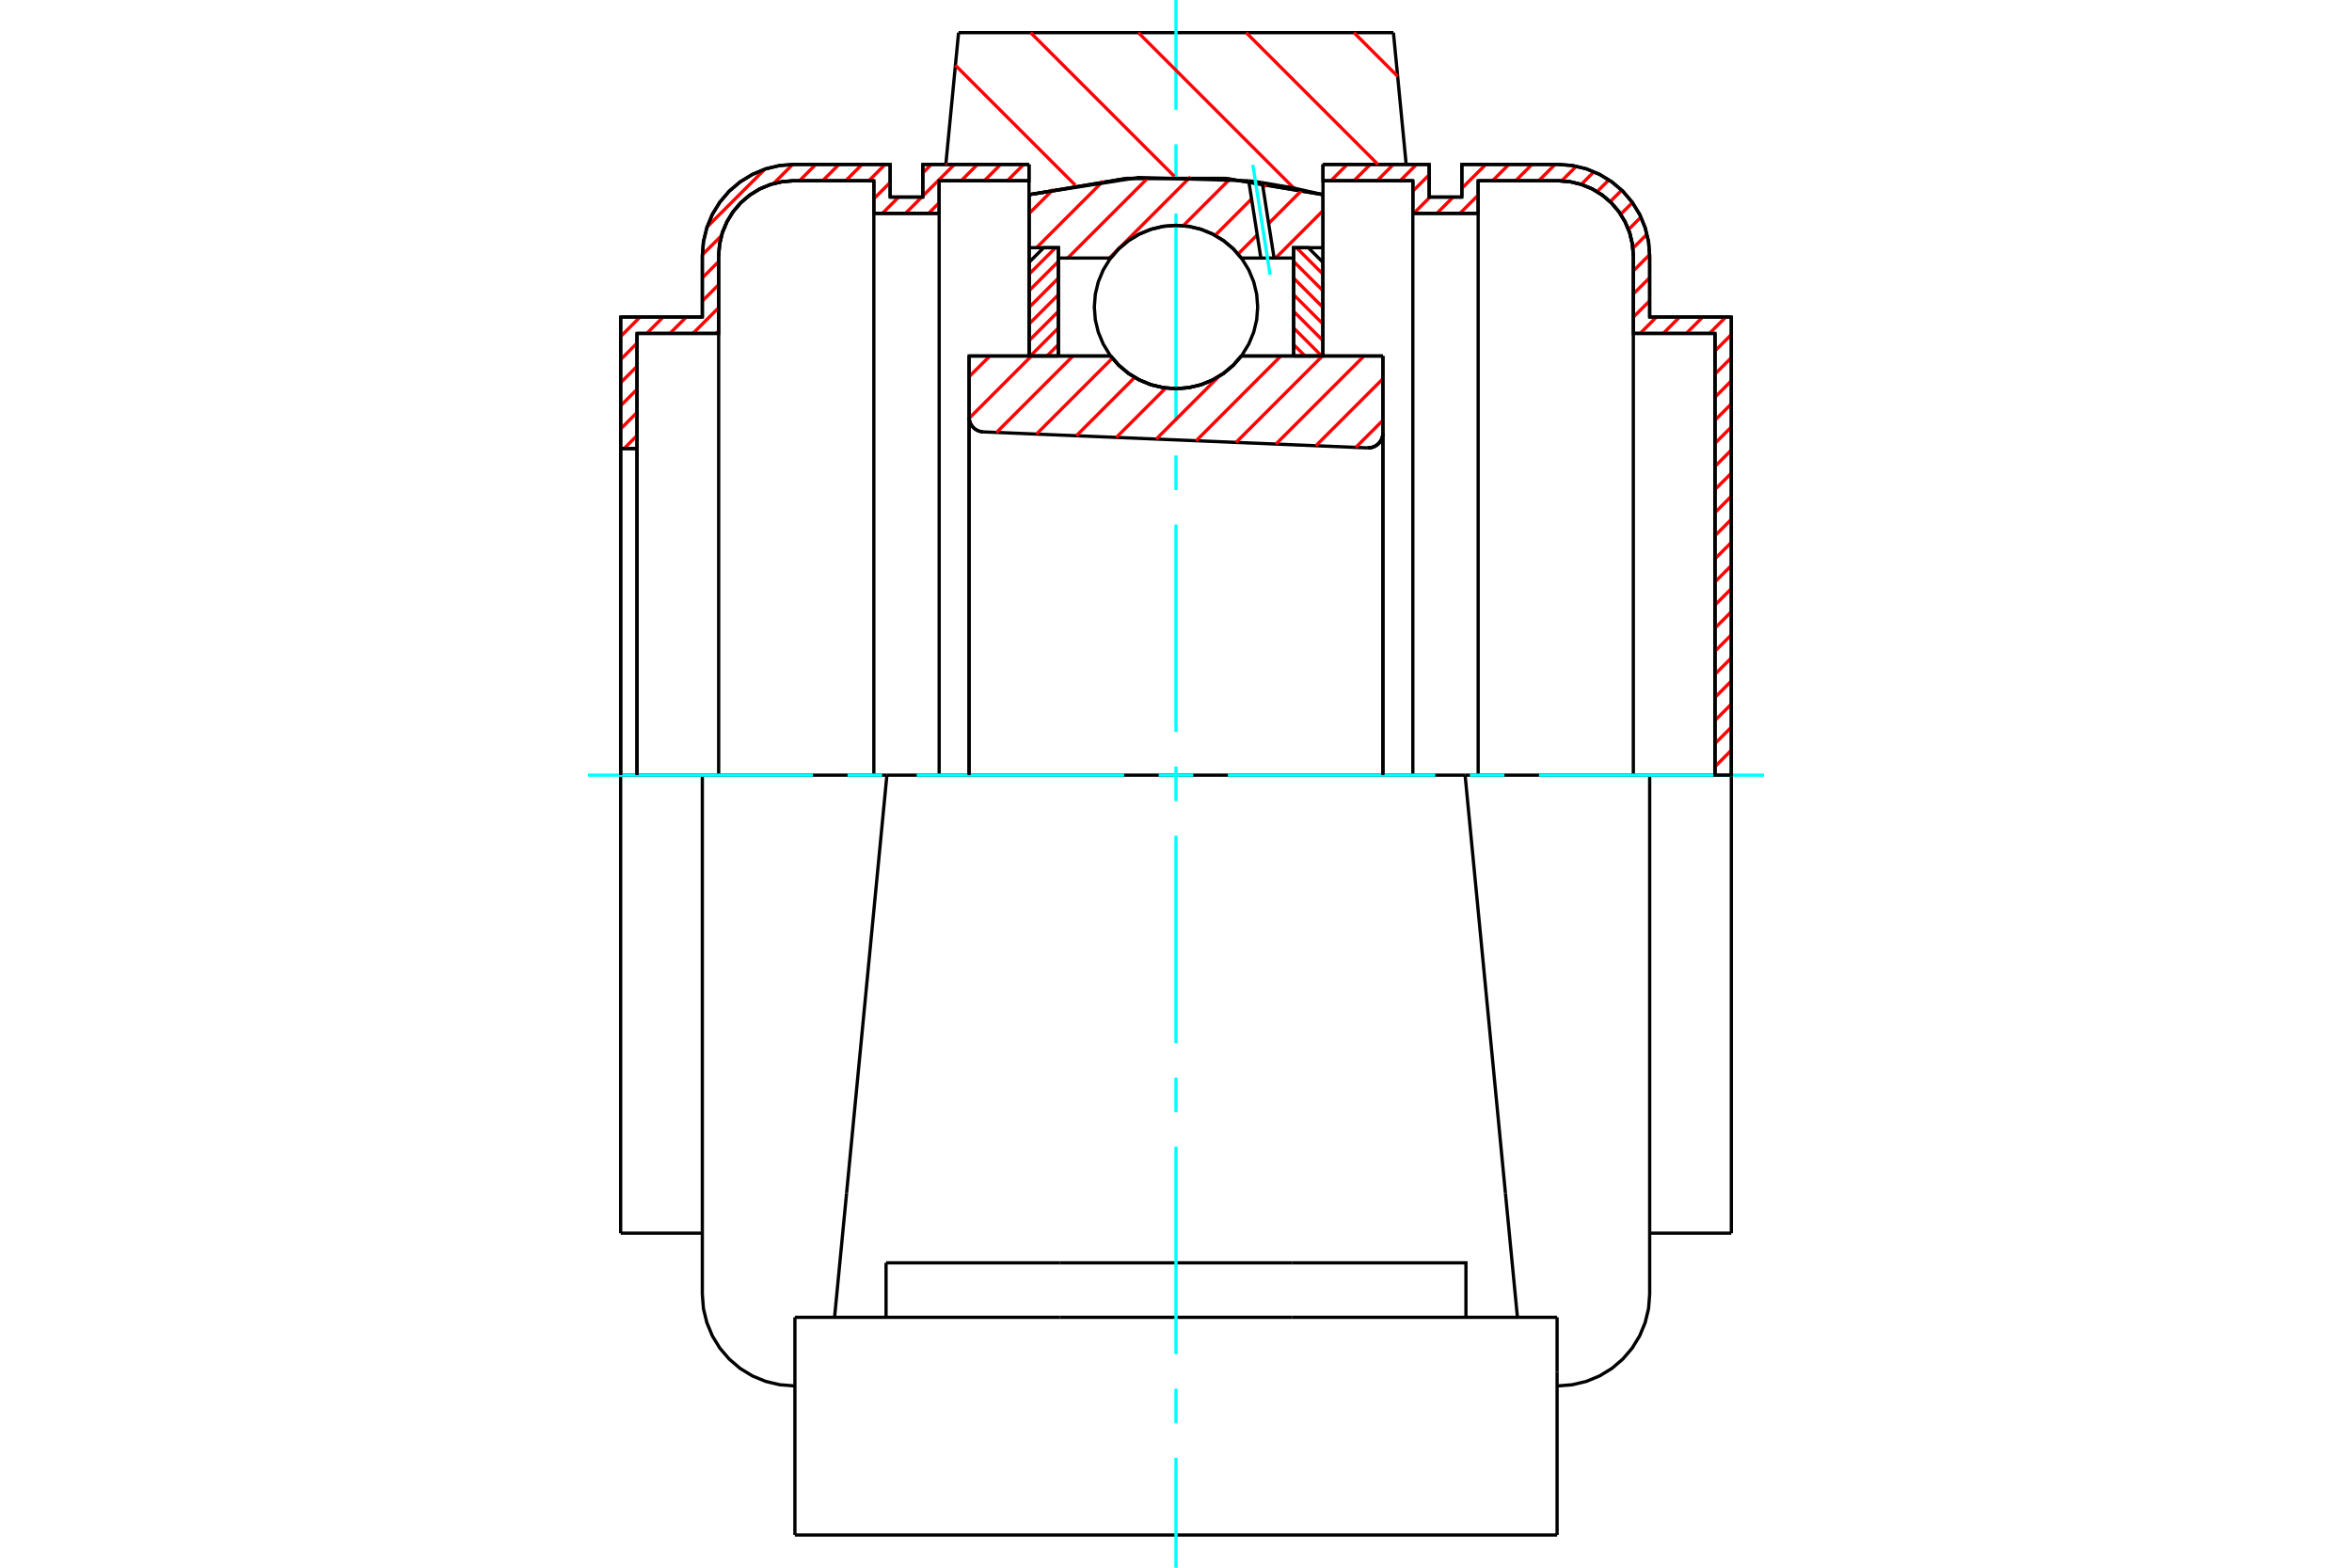<?xml version="1.0" standalone="no"?>
<!DOCTYPE svg PUBLIC "-//W3C//DTD SVG 1.1//EN"
	"http://www.w3.org/Graphics/SVG/1.1/DTD/svg11.dtd">
<svg xmlns="http://www.w3.org/2000/svg" height="100%" width="100%" viewBox="0 0 36000 24000">
	<rect x="-1800" y="-1200" width="39600" height="26400" style="fill:#FFF"/>
	<g style="fill:none; fill-rule:evenodd" transform="matrix(1 0 0 1 0 0)">
		<g style="fill:none; stroke:#000; stroke-width:50; shape-rendering:geometricPrecision">
			<polyline points="20932,6857 20969,6855 21004,6848 21038,6835 21069,6817 21097,6794 21121,6767 21141,6737 21155,6703 21164,6668 21167,6632"/>
			<line x1="21167" y1="5450" x2="21167" y2="6632"/>
			<line x1="19000" y1="5450" x2="21167" y2="5450"/>
			<polyline points="17000,5450 17127,5595 17276,5719 17441,5818 17620,5891 17808,5935 18000,5950 18192,5935 18380,5891 18559,5818 18724,5719 18873,5595 19000,5450"/>
			<line x1="14833" y1="5450" x2="17000" y2="5450"/>
			<line x1="14833" y1="6387" x2="14833" y2="5450"/>
			<polyline points="14833,6387 14836,6421 14844,6455 14857,6487 14874,6516 14896,6543 14922,6566 14950,6584 14982,6599 15015,6608 15049,6612"/>
			<line x1="20932" y1="6857" x2="15049" y2="6612"/>
			<line x1="21167" y1="6632" x2="21167" y2="11867"/>
			<line x1="14833" y1="6387" x2="14833" y2="11867"/>
			<polyline points="20932,6857 20969,6855 21004,6848 21038,6835 21069,6817 21097,6794 21121,6767 21141,6737 21155,6703 21164,6668 21167,6632"/>
			<line x1="22425" y1="11867" x2="13575" y2="11867"/>
			<line x1="21328" y1="500" x2="21523" y2="2517"/>
			<line x1="14672" y1="500" x2="21328" y2="500"/>
			<line x1="14477" y1="2517" x2="14672" y2="500"/>
			<line x1="15750" y1="2980" x2="15750" y2="2517"/>
			<polyline points="20250,2980 18757,2731 17243,2731 15750,2980"/>
			<line x1="20250" y1="2517" x2="20250" y2="2980"/>
			<line x1="15750" y1="5450" x2="15750" y2="2980"/>
			<line x1="20250" y1="2980" x2="20250" y2="5450"/>
			<line x1="12167" y1="23500" x2="23833" y2="23500"/>
			<line x1="13562" y1="20167" x2="13562" y2="19333"/>
			<line x1="16225" y1="19333" x2="13562" y2="19333"/>
			<line x1="16225" y1="20167" x2="19775" y2="20167"/>
			<line x1="19775" y1="19333" x2="16225" y2="19333"/>
			<polyline points="22438,20167 22438,19333 19775,19333"/>
			<line x1="23226" y1="20167" x2="23042" y2="18265"/>
			<line x1="12958" y1="18265" x2="12774" y2="20167"/>
			<line x1="19775" y1="20167" x2="23833" y2="20167"/>
			<line x1="13575" y1="11867" x2="12958" y2="18265"/>
			<line x1="23833" y1="21000" x2="23833" y2="20167"/>
			<line x1="23833" y1="23500" x2="23833" y2="21000"/>
			<polyline points="12167,23500 12167,21000 12167,20167"/>
			<line x1="23042" y1="18265" x2="22425" y2="11867"/>
			<line x1="12167" y1="20167" x2="16225" y2="20167"/>
			<line x1="10750" y1="11867" x2="9500" y2="11867"/>
			<line x1="12153" y1="11867" x2="10750" y2="11867"/>
			<line x1="13575" y1="11867" x2="12153" y2="11867"/>
			<line x1="9750" y1="6867" x2="9500" y2="6867"/>
			<line x1="9750" y1="5104" x2="9750" y2="6867"/>
			<line x1="11000" y1="5104" x2="9750" y2="5104"/>
			<line x1="11000" y1="3919" x2="11000" y2="5104"/>
			<polyline points="12153,2767 11972,2781 11796,2823 11629,2892 11475,2987 11338,3104 11220,3242 11126,3396 11056,3563 11014,3739 11000,3919"/>
			<line x1="13375" y1="2767" x2="12153" y2="2767"/>
			<line x1="13375" y1="3267" x2="13375" y2="2767"/>
			<line x1="14375" y1="3267" x2="13375" y2="3267"/>
			<line x1="14375" y1="2767" x2="14375" y2="3267"/>
			<line x1="15750" y1="2767" x2="14375" y2="2767"/>
			<line x1="14125" y1="2517" x2="15750" y2="2517"/>
			<line x1="14125" y1="3017" x2="14125" y2="2517"/>
			<line x1="13625" y1="3017" x2="14125" y2="3017"/>
			<line x1="13625" y1="2517" x2="13625" y2="3017"/>
			<line x1="12153" y1="2517" x2="13625" y2="2517"/>
			<polyline points="12153,2517 11933,2534 11719,2585 11516,2670 11328,2785 11161,2927 11018,3095 10903,3282 10819,3486 10767,3700 10750,3919"/>
			<line x1="10750" y1="4854" x2="10750" y2="3919"/>
			<line x1="9500" y1="4854" x2="10750" y2="4854"/>
			<line x1="9500" y1="6867" x2="9500" y2="4854"/>
			<line x1="9500" y1="18879" x2="9500" y2="11867"/>
			<line x1="10750" y1="19814" x2="10750" y2="11867"/>
			<line x1="15750" y1="2980" x2="15750" y2="5444"/>
			<line x1="9500" y1="6867" x2="9500" y2="11867"/>
			<line x1="9750" y1="6867" x2="9750" y2="11867"/>
			<line x1="11000" y1="5104" x2="11000" y2="11867"/>
			<line x1="13375" y1="3267" x2="13375" y2="11867"/>
			<line x1="14375" y1="3267" x2="14375" y2="11867"/>
			<line x1="9500" y1="18879" x2="10750" y2="18879"/>
			<polyline points="10750,19814 10767,20034 10819,20248 10903,20451 11018,20639 11161,20806 11328,20949 11516,21064 11719,21148 11933,21199 12153,21217 12167,21217"/>
			<polyline points="12153,2767 11972,2781 11796,2823 11629,2892 11475,2987 11338,3104 11220,3242 11126,3396 11056,3563 11014,3739 11000,3919"/>
			<line x1="26250" y1="11867" x2="26250" y2="5104"/>
			<line x1="26500" y1="4854" x2="26500" y2="11867"/>
			<line x1="25250" y1="4854" x2="26500" y2="4854"/>
			<line x1="25250" y1="3919" x2="25250" y2="4854"/>
			<polyline points="25250,3919 25233,3700 25181,3486 25097,3282 24982,3095 24839,2927 24672,2785 24484,2670 24281,2585 24067,2534 23847,2517"/>
			<line x1="22375" y1="2517" x2="23847" y2="2517"/>
			<line x1="22375" y1="3017" x2="22375" y2="2517"/>
			<line x1="21875" y1="3017" x2="22375" y2="3017"/>
			<line x1="21875" y1="2517" x2="21875" y2="3017"/>
			<line x1="20250" y1="2517" x2="21875" y2="2517"/>
			<line x1="21625" y1="2767" x2="20250" y2="2767"/>
			<line x1="21625" y1="3267" x2="21625" y2="2767"/>
			<line x1="22625" y1="3267" x2="21625" y2="3267"/>
			<line x1="22625" y1="2767" x2="22625" y2="3267"/>
			<line x1="23847" y1="2767" x2="22625" y2="2767"/>
			<polyline points="25000,3919 24986,3739 24944,3563 24874,3396 24780,3242 24662,3104 24525,2987 24371,2892 24204,2823 24028,2781 23847,2767"/>
			<line x1="25000" y1="5104" x2="25000" y2="3919"/>
			<line x1="26250" y1="5104" x2="25000" y2="5104"/>
			<line x1="23847" y1="11867" x2="22425" y2="11867"/>
			<line x1="25250" y1="11867" x2="23847" y2="11867"/>
			<line x1="26500" y1="11867" x2="25250" y2="11867"/>
			<line x1="25000" y1="11867" x2="25000" y2="5104"/>
			<line x1="22625" y1="11867" x2="22625" y2="3267"/>
			<line x1="21625" y1="11867" x2="21625" y2="3267"/>
			<line x1="25250" y1="11867" x2="25250" y2="19814"/>
			<line x1="26500" y1="11867" x2="26500" y2="18879"/>
			<polyline points="25000,3919 24986,3739 24944,3563 24874,3396 24780,3242 24662,3104 24525,2987 24371,2892 24204,2823 24028,2781 23847,2767"/>
			<polyline points="23833,21217 23847,21217 24067,21199 24281,21148 24484,21064 24672,20949 24839,20806 24982,20639 25097,20451 25181,20248 25233,20034 25250,19814"/>
			<line x1="25250" y1="18879" x2="26500" y2="18879"/>
		</g>
		<g style="fill:none; stroke:#0FF; stroke-width:50; shape-rendering:geometricPrecision">
			<line x1="18000" y1="24000" x2="18000" y2="22319"/>
			<line x1="18000" y1="21790" x2="18000" y2="21260"/>
			<line x1="18000" y1="20731" x2="18000" y2="17556"/>
			<line x1="18000" y1="17027" x2="18000" y2="16498"/>
			<line x1="18000" y1="15969" x2="18000" y2="12794"/>
			<line x1="18000" y1="12265" x2="18000" y2="11735"/>
			<line x1="18000" y1="11206" x2="18000" y2="8031"/>
			<line x1="18000" y1="7502" x2="18000" y2="6973"/>
			<line x1="18000" y1="6444" x2="18000" y2="3269"/>
			<line x1="18000" y1="2740" x2="18000" y2="2210"/>
			<line x1="18000" y1="1681" x2="18000" y2="0"/>
			<line x1="9000" y1="11867" x2="12444" y2="11867"/>
			<line x1="12973" y1="11867" x2="13502" y2="11867"/>
			<line x1="14031" y1="11867" x2="17206" y2="11867"/>
			<line x1="17735" y1="11867" x2="18265" y2="11867"/>
			<line x1="18794" y1="11867" x2="21969" y2="11867"/>
			<line x1="22498" y1="11867" x2="23027" y2="11867"/>
			<line x1="23556" y1="11867" x2="27000" y2="11867"/>
		</g>
		<g style="fill:none; stroke:#F00; stroke-width:50; shape-rendering:geometricPrecision">
			<line x1="26500" y1="11840" x2="26473" y2="11867"/>
			<line x1="26500" y1="11486" x2="26250" y2="11736"/>
			<line x1="26500" y1="11133" x2="26250" y2="11383"/>
			<line x1="26500" y1="10779" x2="26250" y2="11029"/>
			<line x1="26500" y1="10426" x2="26250" y2="10676"/>
			<line x1="26500" y1="10072" x2="26250" y2="10322"/>
			<line x1="26500" y1="9719" x2="26250" y2="9969"/>
			<line x1="26500" y1="9365" x2="26250" y2="9615"/>
			<line x1="26500" y1="9012" x2="26250" y2="9262"/>
			<line x1="26500" y1="8658" x2="26250" y2="8908"/>
			<line x1="26500" y1="8304" x2="26250" y2="8554"/>
			<line x1="26500" y1="7951" x2="26250" y2="8201"/>
			<line x1="26500" y1="7597" x2="26250" y2="7847"/>
			<line x1="26500" y1="7244" x2="26250" y2="7494"/>
			<line x1="26500" y1="6890" x2="26250" y2="7140"/>
			<line x1="26500" y1="6537" x2="26250" y2="6787"/>
			<line x1="26500" y1="6183" x2="26250" y2="6433"/>
			<line x1="26500" y1="5830" x2="26250" y2="6080"/>
			<line x1="26500" y1="5476" x2="26250" y2="5726"/>
			<line x1="26500" y1="5122" x2="26250" y2="5372"/>
			<line x1="26415" y1="4854" x2="26165" y2="5104"/>
			<line x1="26061" y1="4854" x2="25811" y2="5104"/>
			<line x1="25708" y1="4854" x2="25458" y2="5104"/>
			<line x1="25354" y1="4854" x2="25104" y2="5104"/>
			<line x1="25250" y1="4605" x2="25000" y2="4855"/>
			<line x1="25250" y1="4251" x2="25000" y2="4501"/>
			<line x1="25249" y1="3898" x2="25000" y2="4148"/>
			<line x1="25209" y1="3585" x2="24993" y2="3801"/>
			<line x1="25117" y1="3323" x2="24926" y2="3514"/>
			<line x1="24986" y1="3101" x2="24806" y2="3281"/>
			<line x1="24822" y1="2911" x2="24645" y2="3088"/>
			<line x1="24626" y1="2754" x2="24445" y2="2934"/>
			<line x1="24397" y1="2629" x2="24203" y2="2823"/>
			<line x1="24127" y1="2545" x2="23904" y2="2768"/>
			<line x1="23802" y1="2517" x2="23552" y2="2767"/>
			<line x1="23449" y1="2517" x2="23199" y2="2767"/>
			<line x1="23095" y1="2517" x2="22845" y2="2767"/>
			<line x1="22625" y1="2987" x2="22345" y2="3267"/>
			<line x1="22742" y1="2517" x2="22375" y2="2883"/>
			<line x1="22242" y1="3017" x2="21992" y2="3267"/>
			<line x1="22388" y1="2517" x2="22375" y2="2530"/>
			<line x1="21888" y1="3017" x2="21638" y2="3267"/>
			<line x1="21875" y1="2676" x2="21625" y2="2926"/>
			<line x1="21681" y1="2517" x2="21431" y2="2767"/>
			<line x1="21328" y1="2517" x2="21078" y2="2767"/>
			<line x1="20974" y1="2517" x2="20724" y2="2767"/>
			<line x1="20621" y1="2517" x2="20371" y2="2767"/>
			<line x1="20267" y1="2517" x2="20250" y2="2534"/>
		</g>
		<g style="fill:none; stroke:#000; stroke-width:50; shape-rendering:geometricPrecision">
			<polyline points="20250,2517 21875,2517 21875,3017 22375,3017 22375,2517 23847,2517"/>
			<polyline points="25250,3919 25233,3700 25181,3486 25097,3282 24982,3095 24839,2927 24672,2785 24484,2670 24281,2585 24067,2534 23847,2517"/>
			<polyline points="25250,3919 25250,4854 26500,4854 26500,11867 26250,11867 26250,5104 25000,5104 25000,3919 24986,3739 24944,3563 24874,3396 24780,3242 24662,3104 24525,2987 24371,2892 24204,2823 24028,2781 23847,2767 22625,2767 22625,3267 21625,3267 21625,2767 20250,2767 20250,2517"/>
		</g>
		<g style="fill:none; stroke:#F00; stroke-width:50; shape-rendering:geometricPrecision">
			<line x1="15669" y1="2517" x2="15419" y2="2767"/>
			<line x1="15316" y1="2517" x2="15066" y2="2767"/>
			<line x1="14962" y1="2517" x2="14712" y2="2767"/>
			<line x1="14375" y1="3104" x2="14212" y2="3267"/>
			<line x1="14609" y1="2517" x2="14125" y2="3000"/>
			<line x1="14109" y1="3017" x2="13859" y2="3267"/>
			<line x1="14255" y1="2517" x2="14125" y2="2647"/>
			<line x1="13755" y1="3017" x2="13505" y2="3267"/>
			<line x1="13625" y1="2793" x2="13375" y2="3043"/>
			<line x1="9750" y1="6668" x2="9552" y2="6867"/>
			<line x1="13548" y1="2517" x2="13298" y2="2767"/>
			<line x1="11000" y1="5065" x2="10961" y2="5104"/>
			<line x1="9750" y1="6315" x2="9500" y2="6565"/>
			<line x1="13195" y1="2517" x2="12945" y2="2767"/>
			<line x1="11000" y1="4711" x2="10607" y2="5104"/>
			<line x1="9750" y1="5961" x2="9500" y2="6211"/>
			<line x1="12841" y1="2517" x2="12591" y2="2767"/>
			<line x1="11000" y1="4358" x2="10750" y2="4608"/>
			<line x1="10504" y1="4854" x2="10254" y2="5104"/>
			<line x1="9750" y1="5608" x2="9500" y2="5858"/>
			<line x1="12487" y1="2517" x2="12237" y2="2767"/>
			<line x1="11000" y1="4004" x2="10750" y2="4254"/>
			<line x1="10150" y1="4854" x2="9900" y2="5104"/>
			<line x1="9750" y1="5254" x2="9500" y2="5504"/>
			<line x1="12133" y1="2517" x2="11840" y2="2810"/>
			<line x1="11044" y1="3607" x2="10751" y2="3900"/>
			<line x1="9796" y1="4854" x2="9500" y2="5151"/>
			<line x1="11708" y1="2589" x2="10823" y2="3474"/>
		</g>
		<g style="fill:none; stroke:#000; stroke-width:50; shape-rendering:geometricPrecision">
			<polyline points="15750,2517 14125,2517 14125,3017 13625,3017 13625,2517 12153,2517 11933,2534 11719,2585 11516,2670 11328,2785 11161,2927 11018,3095 10903,3282 10819,3486 10767,3700 10750,3919 10750,4854 9500,4854 9500,6867 9750,6867 9750,5104 11000,5104 11000,3919"/>
			<polyline points="12153,2767 11972,2781 11796,2823 11629,2892 11475,2987 11338,3104 11220,3242 11126,3396 11056,3563 11014,3739 11000,3919"/>
			<polyline points="12153,2767 13375,2767 13375,3267 14375,3267 14375,2767 15750,2767 15750,2517"/>
			<line x1="9500" y1="11867" x2="9500" y2="6867"/>
			<line x1="9750" y1="6867" x2="9750" y2="11867"/>
		</g>
		<g style="fill:none; stroke:#F00; stroke-width:50; shape-rendering:geometricPrecision">
			<line x1="20724" y1="500" x2="21393" y2="1169"/>
			<line x1="19074" y1="500" x2="21091" y2="2517"/>
			<line x1="17424" y1="500" x2="19807" y2="2883"/>
			<line x1="15775" y1="500" x2="17975" y2="2700"/>
			<line x1="14623" y1="999" x2="16459" y2="2835"/>
			<line x1="14478" y1="2504" x2="14491" y2="2517"/>
		</g>
		<g style="fill:none; stroke:#000; stroke-width:50; shape-rendering:geometricPrecision">
			<polyline points="20250,2980 18757,2731 17243,2731 15750,2980"/>
		</g>
		<g style="fill:none; stroke:#F00; stroke-width:50; shape-rendering:geometricPrecision">
			<line x1="16156" y1="3792" x2="15750" y2="4198"/>
			<line x1="16200" y1="4002" x2="15750" y2="4452"/>
			<line x1="16200" y1="4257" x2="15750" y2="4707"/>
			<line x1="16200" y1="4511" x2="15750" y2="4961"/>
			<line x1="16200" y1="4766" x2="15750" y2="5216"/>
			<line x1="16200" y1="5020" x2="15770" y2="5450"/>
			<line x1="16200" y1="5275" x2="16025" y2="5450"/>
		</g>
		<g style="fill:none; stroke:#000; stroke-width:50; shape-rendering:geometricPrecision">
			<polyline points="16200,5450 16200,3792 15975,3792 15750,4017 15750,5450 16200,5450"/>
		</g>
		<g style="fill:none; stroke:#F00; stroke-width:50; shape-rendering:geometricPrecision">
			<line x1="19844" y1="3792" x2="20250" y2="4198"/>
			<line x1="19800" y1="4002" x2="20250" y2="4452"/>
			<line x1="19800" y1="4257" x2="20250" y2="4707"/>
			<line x1="19800" y1="4511" x2="20250" y2="4961"/>
			<line x1="19800" y1="4766" x2="20250" y2="5216"/>
			<line x1="19800" y1="5020" x2="20230" y2="5450"/>
			<line x1="19800" y1="5275" x2="19975" y2="5450"/>
		</g>
		<g style="fill:none; stroke:#000; stroke-width:50; shape-rendering:geometricPrecision">
			<polyline points="19800,5450 19800,3792 20025,3792 20250,4017 20250,5450 19800,5450"/>
			<polyline points="19250,4700 19235,4504 19189,4314 19114,4133 19011,3965 18884,3816 18735,3689 18567,3586 18386,3511 18196,3465 18000,3450 17804,3465 17614,3511 17433,3586 17265,3689 17116,3816 16989,3965 16886,4133 16811,4314 16765,4504 16750,4700 16765,4896 16811,5086 16886,5267 16989,5435 17116,5584 17265,5711 17433,5814 17614,5889 17804,5935 18000,5950 18196,5935 18386,5889 18567,5814 18735,5711 18884,5584 19011,5435 19114,5267 19189,5086 19235,4896 19250,4700"/>
		</g>
		<g style="fill:none; stroke:#F00; stroke-width:50; shape-rendering:geometricPrecision">
			<line x1="20250" y1="3225" x2="19525" y2="3950"/>
			<line x1="19929" y1="2910" x2="19418" y2="3421"/>
			<line x1="19243" y1="3596" x2="18951" y2="3888"/>
			<line x1="19394" y1="2808" x2="19332" y2="2870"/>
			<line x1="19157" y1="3045" x2="18599" y2="3603"/>
			<line x1="18824" y1="2742" x2="18111" y2="3455"/>
			<line x1="18222" y1="2707" x2="16980" y2="3950"/>
			<line x1="17580" y1="2714" x2="16343" y2="3950"/>
			<line x1="16887" y1="2770" x2="15865" y2="3792"/>
			<line x1="16124" y1="2897" x2="15750" y2="3270"/>
		</g>
		<g style="fill:none; stroke:#000; stroke-width:50; shape-rendering:geometricPrecision">
			<polyline points="15750,5450 15750,3792 15750,2980"/>
			<polyline points="19113,2768 17422,2718 15750,2980"/>
			<polyline points="19320,2796 19217,2781 19113,2768"/>
			<polyline points="20250,2980 19787,2876 19320,2796"/>
			<polyline points="20250,2980 20250,3792 19800,3792 19800,3950 19800,5450"/>
			<polyline points="19800,3950 19501,3950 19299,3950 19000,3950 18873,3805 18724,3681 18559,3582 18380,3509 18192,3465 18000,3450 17808,3465 17620,3509 17441,3582 17276,3681 17127,3805 17000,3950 16200,3950 16200,5450"/>
			<polyline points="16200,3950 16200,3792 15750,3792"/>
			<line x1="20250" y1="3792" x2="20250" y2="5450"/>
		</g>
		<g style="fill:none; stroke:#0FF; stroke-width:50; shape-rendering:geometricPrecision">
			<line x1="19440" y1="4207" x2="19176" y2="2524"/>
		</g>
		<g style="fill:none; stroke:#000; stroke-width:50; shape-rendering:geometricPrecision">
			<line x1="19299" y1="3950" x2="19113" y2="2768"/>
			<line x1="19501" y1="3950" x2="19320" y2="2796"/>
		</g>
		<g style="fill:none; stroke:#F00; stroke-width:50; shape-rendering:geometricPrecision">
			<line x1="21167" y1="6434" x2="20752" y2="6849"/>
			<line x1="21167" y1="5798" x2="20141" y2="6824"/>
			<line x1="20878" y1="5450" x2="19530" y2="6798"/>
			<line x1="20242" y1="5450" x2="18919" y2="6773"/>
			<line x1="19605" y1="5450" x2="18308" y2="6748"/>
			<line x1="18655" y1="5764" x2="17697" y2="6722"/>
			<line x1="17843" y1="5940" x2="17086" y2="6697"/>
			<line x1="17368" y1="5778" x2="16475" y2="6671"/>
			<line x1="17027" y1="5483" x2="15864" y2="6646"/>
			<line x1="16423" y1="5450" x2="15253" y2="6620"/>
			<line x1="15787" y1="5450" x2="14834" y2="6403"/>
			<line x1="15151" y1="5450" x2="14833" y2="5767"/>
		</g>
		<g style="fill:none; stroke:#000; stroke-width:50; shape-rendering:geometricPrecision">
			<polyline points="14833,6387 14836,6421 14844,6455 14857,6487 14874,6516 14896,6543 14922,6566 14950,6584 14982,6599 15015,6608 15049,6612"/>
			<polyline points="20932,6857 20969,6855 21004,6848 21038,6835 21069,6817 21097,6794 21121,6767 21141,6737 21155,6703 21164,6668 21167,6632"/>
			<polyline points="21167,5450 20717,5450 19000,5450"/>
			<polyline points="17000,5450 17127,5595 17276,5719 17441,5818 17620,5891 17808,5935 18000,5950 18192,5935 18380,5891 18559,5818 18724,5719 18873,5595 19000,5450"/>
			<polyline points="17000,5450 15283,5450 14833,5450 14833,11867"/>
			<line x1="21167" y1="11867" x2="21167" y2="5450"/>
		</g>
	</g>
</svg>
